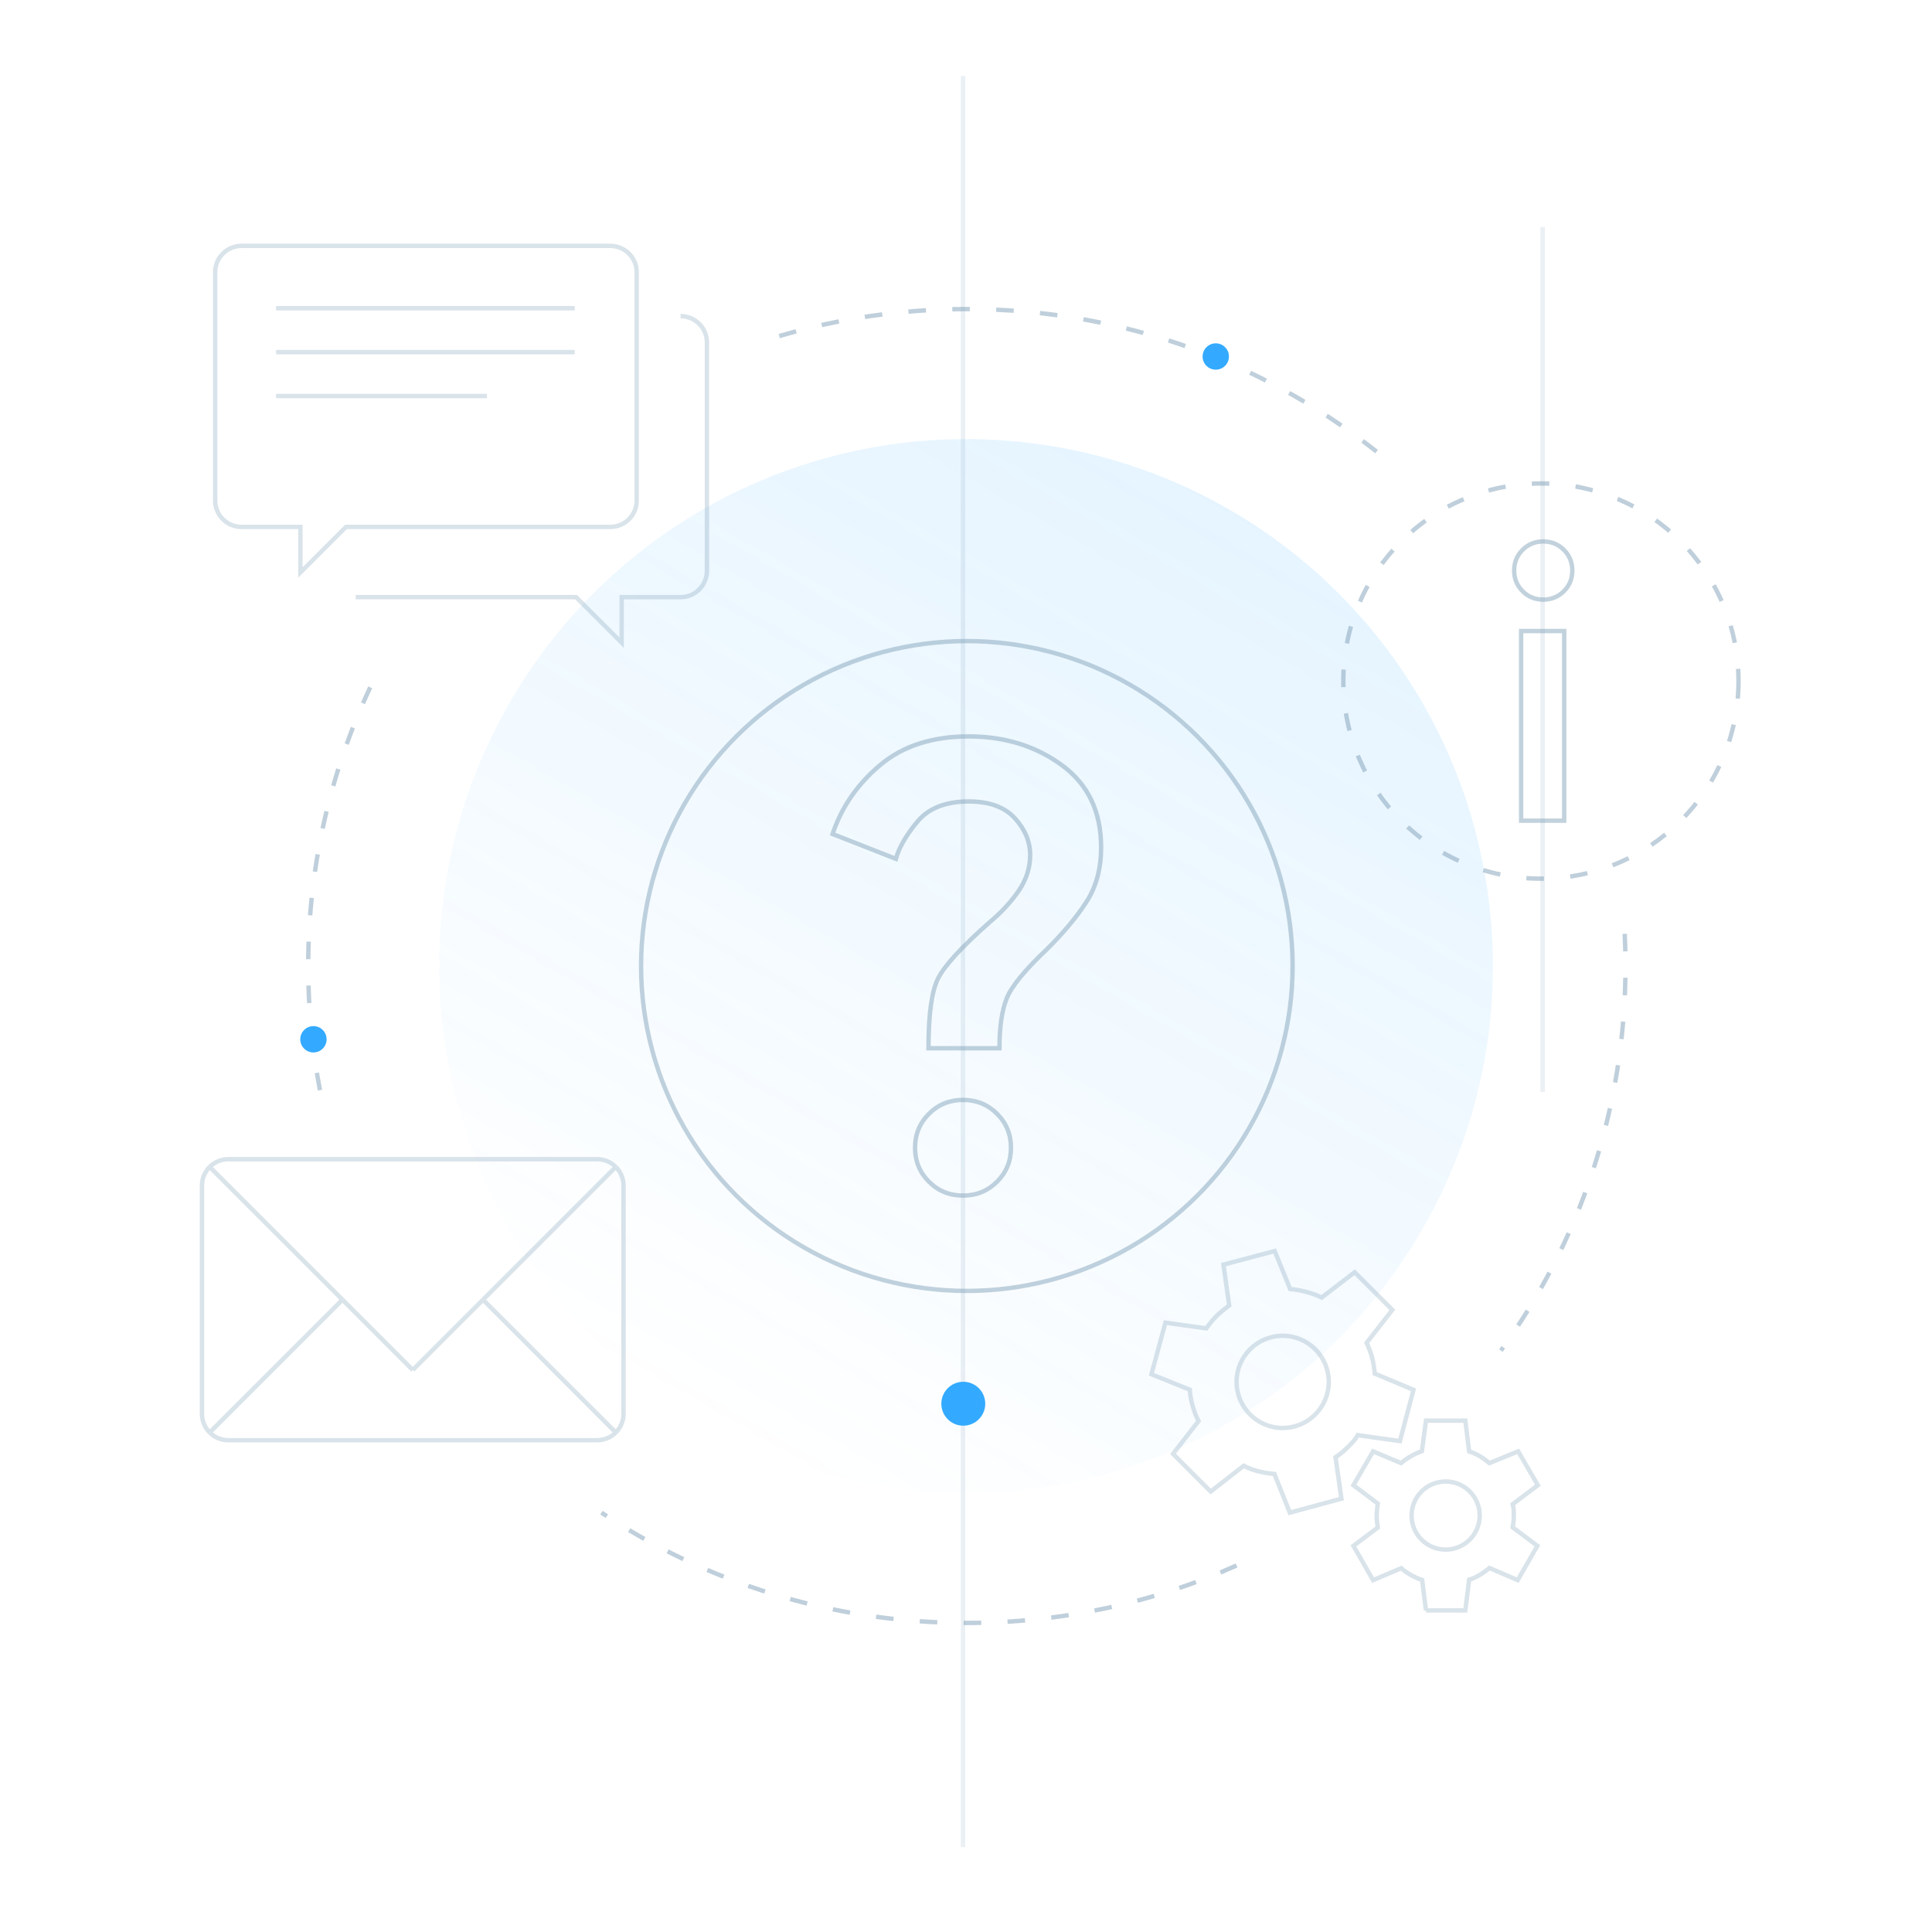 <svg xmlns="http://www.w3.org/2000/svg" xmlns:xlink="http://www.w3.org/1999/xlink" id="Layer_1" x="0px" y="0px" viewBox="0 0 440 440" xml:space="preserve"><g>			<linearGradient id="SVGID_1_" gradientUnits="userSpaceOnUse" x1="159.99" y1="323.94" x2="1128.283" y2="-1353.193">		<stop offset="0" style="stop-color:#33AAFF;stop-opacity:0"></stop>		<stop offset="1" style="stop-color:#33AAFF"></stop>	</linearGradient>	<circle fill="url(#SVGID_1_)" cx="220" cy="220" r="120"></circle>	<g>					<ellipse opacity="0.48" fill="none" stroke="#80A0B8" stroke-miterlimit="10" cx="220.191" cy="220" rx="74.191" ry="74"></ellipse>		<path opacity="0.48" fill="none" stroke="#80A0B8" stroke-miterlimit="10" d="M219.318,272.286    c3.058,0,5.644-1.054,7.758-3.163c2.109-2.103,3.163-4.68,3.163-7.73    c0-3.05-1.054-5.627-3.163-7.73c-2.114-2.109-4.7-3.163-7.758-3.163    c-3.058,0-5.644,1.054-7.758,3.163c-2.108,2.103-3.163,4.68-3.163,7.73    c0,3.05,1.054,5.627,3.163,7.73    C213.674,271.232,216.26,272.286,219.318,272.286z"></path>		<path opacity="0.48" fill="none" stroke="#80A0B8" stroke-miterlimit="10" d="M211.455,238.736h16.163    c0-4.793,0.548-8.569,1.643-11.329c1.089-2.76,4.182-6.536,9.279-11.329    c3.786-3.776,6.771-7.372,8.955-10.788c2.184-3.41,3.276-7.512,3.276-12.305    c0-8.133-2.985-14.379-8.955-18.736s-13.033-6.536-21.187-6.536    c-8.3,0-15.033,2.179-20.2,6.536c-5.172,4.357-8.778,9.586-10.816,15.686    l14.416,5.664c0.728-2.614,2.368-5.446,4.919-8.497    c2.545-3.05,6.439-4.575,11.681-4.575c4.66,0,8.154,1.269,10.484,3.808    c2.33,2.545,3.495,5.342,3.495,8.392c0,2.905-0.874,5.627-2.621,8.165    c-1.747,2.545-3.932,4.906-6.553,7.085c-6.407,5.664-10.339,9.949-11.795,12.854    C212.183,225.737,211.455,231.038,211.455,238.736z"></path>	</g>	<g>					<circle opacity="0.5" fill="none" stroke="#80A0B8" stroke-miterlimit="10" stroke-dasharray="4,6" cx="350.932" cy="155.109" r="45"></circle>		<path opacity="0.48" fill="none" stroke="#80A0B8" stroke-miterlimit="10" d="M351.462,123.313    c-1.855,0-3.423,0.641-4.706,1.924c-1.279,1.279-1.918,2.846-1.918,4.7    c0,1.855,0.639,3.422,1.918,4.7c1.282,1.282,2.851,1.924,4.706,1.924    c1.855,0,3.423-0.641,4.706-1.924c1.279-1.279,1.918-2.846,1.918-4.7    c0-1.855-0.639-3.422-1.918-4.7C354.886,123.954,353.317,123.313,351.462,123.313z"></path>					<rect x="346.428" y="143.715" opacity="0.48" fill="none" stroke="#80A0B8" stroke-miterlimit="10" width="9.804" height="43.189"></rect>	</g>	<g>		<g>			<path opacity="0.3" fill="none" stroke="#80A0B8" stroke-miterlimit="10" d="M267.144,331.111l5.817-7.479     c-0.513-0.955-0.958-2.096-1.337-3.423c-0.379-1.328-0.596-2.562-0.652-3.702     l-8.739-3.523l3.183-11.758l9.296,1.304c0.348-0.483,0.72-0.967,1.116-1.452     c0.396-0.485,0.802-0.935,1.218-1.35c0.386-0.386,0.814-0.77,1.284-1.151     s1.006-0.805,1.607-1.271l-1.304-9.296l11.669-3.094l3.523,8.65     c1.258,0.115,2.517,0.342,3.775,0.681c1.258,0.339,2.39,0.76,3.395,1.264     l7.523-5.773l8.575,8.575l-5.861,7.523c0.572,1.191,0.995,2.324,1.271,3.401     c0.276,1.077,0.471,2.274,0.586,3.591l8.827,3.7l-3.094,11.669l-9.605-1.348     c-0.348,0.601-0.712,1.107-1.094,1.518c-0.382,0.411-0.765,0.81-1.151,1.196     c-0.357,0.357-0.748,0.718-1.174,1.085c-0.426,0.367-0.973,0.779-1.642,1.235     l1.348,9.428l-11.758,3.183l-3.51-8.814c-1.317-0.115-2.553-0.32-3.709-0.614     c-1.155-0.295-2.25-0.709-3.284-1.242l-7.523,5.861L267.144,331.111z"></path>			<circle opacity="0.3" fill="none" stroke="#80A0B8" stroke-miterlimit="10" cx="292.118" cy="314.712" r="10.499"></circle>		</g>		<g>			<path opacity="0.3" fill="none" stroke="#80A0B8" stroke-miterlimit="10" d="M324.754,366.773l-0.868-6.947     c-0.767-0.231-1.596-0.594-2.487-1.09c-0.891-0.496-1.65-1.027-2.275-1.594     l-6.407,2.725l-4.481-7.806l5.538-4.176c-0.071-0.434-0.129-0.881-0.176-1.342     s-0.069-0.908-0.069-1.342c0-0.403,0.023-0.828,0.069-1.273     c0.046-0.445,0.105-0.946,0.176-1.503l-5.538-4.176l4.481-7.714l6.36,2.679     c0.717-0.597,1.493-1.136,2.328-1.617c0.835-0.48,1.646-0.851,2.434-1.113     l0.915-6.947h8.961l0.868,6.993c0.921,0.323,1.734,0.694,2.441,1.113     s1.434,0.942,2.183,1.571l6.545-2.679l4.481,7.714l-5.723,4.314     c0.132,0.496,0.206,0.951,0.222,1.365c0.015,0.414,0.023,0.823,0.023,1.226     c0,0.373-0.015,0.766-0.046,1.18c-0.031,0.414-0.102,0.915-0.213,1.503     l5.631,4.222l-4.48,7.806l-6.439-2.771c-0.748,0.628-1.501,1.167-2.259,1.617     c-0.758,0.45-1.546,0.805-2.365,1.067l-0.868,6.993H324.754z"></path>			<circle opacity="0.3" fill="none" stroke="#80A0B8" stroke-miterlimit="10" cx="329.234" cy="345.156" r="7.758"></circle>		</g>	</g>	<g opacity="0.3">		<path fill="none" stroke="#80A0B8" stroke-miterlimit="10" d="M139,56H55c-3.314,0-6,2.686-6,6v52    c0,3.314,2.686,6,6,6h13.418v10.375l10.375-10.375H139c3.314,0,6-2.686,6-6V62    C145,58.686,142.314,56,139,56z"></path>		<path fill="none" stroke="#80A0B8" stroke-miterlimit="10" d="M155,72c3.314,0,6,2.686,6,6v52    c0,3.314-2.686,6-6,6h-13.418v10.375l-10.375-10.375H81"></path>		<line fill="none" stroke="#80A0B8" stroke-miterlimit="10" x1="62.883" y1="70.191" x2="130.883" y2="70.191"></line>		<line fill="none" stroke="#80A0B8" stroke-miterlimit="10" x1="62.883" y1="80.191" x2="130.883" y2="80.191"></line>		<line fill="none" stroke="#80A0B8" stroke-miterlimit="10" x1="62.883" y1="90.191" x2="110.883" y2="90.191"></line>	</g>	<g opacity="0.3">		<path fill="none" stroke="#80A0B8" stroke-miterlimit="10" d="M47.757,265.757    c-1.086,1.086-1.757,2.586-1.757,4.243v52c0,1.657,0.672,3.157,1.757,4.243"></path>		<path fill="none" stroke="#80A0B8" stroke-miterlimit="10" d="M140.243,265.757    c1.086,1.086,1.757,2.586,1.757,4.243v52c0,1.657-0.671,3.157-1.757,4.243"></path>		<path fill="none" stroke="#80A0B8" stroke-miterlimit="10" d="M140.243,265.757    C139.157,264.672,137.657,264,136,264h-84c-1.657,0-3.157,0.672-4.243,1.757"></path>		<path fill="none" stroke="#80A0B8" stroke-miterlimit="10" d="M140.243,326.243    C139.157,327.328,137.657,328,136,328h-84c-1.657,0-3.157-0.672-4.243-1.757"></path>		<line fill="none" stroke="#80A0B8" stroke-miterlimit="10" x1="47.757" y1="265.757" x2="78" y2="296"></line>		<line fill="none" stroke="#80A0B8" stroke-miterlimit="10" x1="94" y1="312" x2="78" y2="296"></line>		<line fill="none" stroke="#80A0B8" stroke-miterlimit="10" x1="94" y1="312" x2="110" y2="296"></line>		<line fill="none" stroke="#80A0B8" stroke-miterlimit="10" x1="140.243" y1="265.757" x2="110" y2="296"></line>		<line fill="none" stroke="#80A0B8" stroke-miterlimit="10" x1="47.757" y1="326.243" x2="78" y2="296"></line>		<line fill="none" stroke="#80A0B8" stroke-miterlimit="10" x1="110" y1="296" x2="140.243" y2="326.243"></line>	</g>	<path opacity="0.5" fill="none" stroke="#80A0B8" stroke-miterlimit="10" stroke-dasharray="4,6" d="M72.867,248.28   C71.111,239.123,70.191,229.668,70.191,220c0-23.407,5.389-45.558,14.997-65.286"></path>	<path opacity="0.5" fill="none" stroke="#80A0B8" stroke-miterlimit="10" stroke-dasharray="4,6" d="M281.619,356.533   c-18.748,8.404-39.54,13.08-61.427,13.08c-30.784,0-59.402-9.249-83.213-25.114"></path>	<path opacity="0.5" fill="none" stroke="#80A0B8" stroke-miterlimit="10" stroke-dasharray="4,6" d="M370.015,212.675   c0.117,2.427,0.177,4.869,0.177,7.325c0,32.708-10.523,62.964-28.376,87.585"></path>	<path opacity="0.5" fill="none" stroke="#80A0B8" stroke-miterlimit="10" stroke-dasharray="4,6" d="M177.467,76.544   c13.541-4.006,27.881-6.156,42.725-6.156c36.15,0,69.314,12.755,95.214,34"></path>			<line opacity="0.16" fill="none" stroke="#80A0B8" stroke-miterlimit="10" x1="219.318" y1="17.333" x2="219.318" y2="420.667"></line>			<line opacity="0.16" fill="none" stroke="#80A0B8" stroke-miterlimit="10" x1="351.318" y1="51.691" x2="351.318" y2="248.691"></line>	<circle fill="#33AAFF" cx="276.883" cy="81.191" r="3"></circle>	<circle fill="#33AAFF" cx="219.383" cy="319.691" r="5"></circle>	<circle fill="#33AAFF" cx="71.383" cy="236.691" r="3"></circle></g></svg>